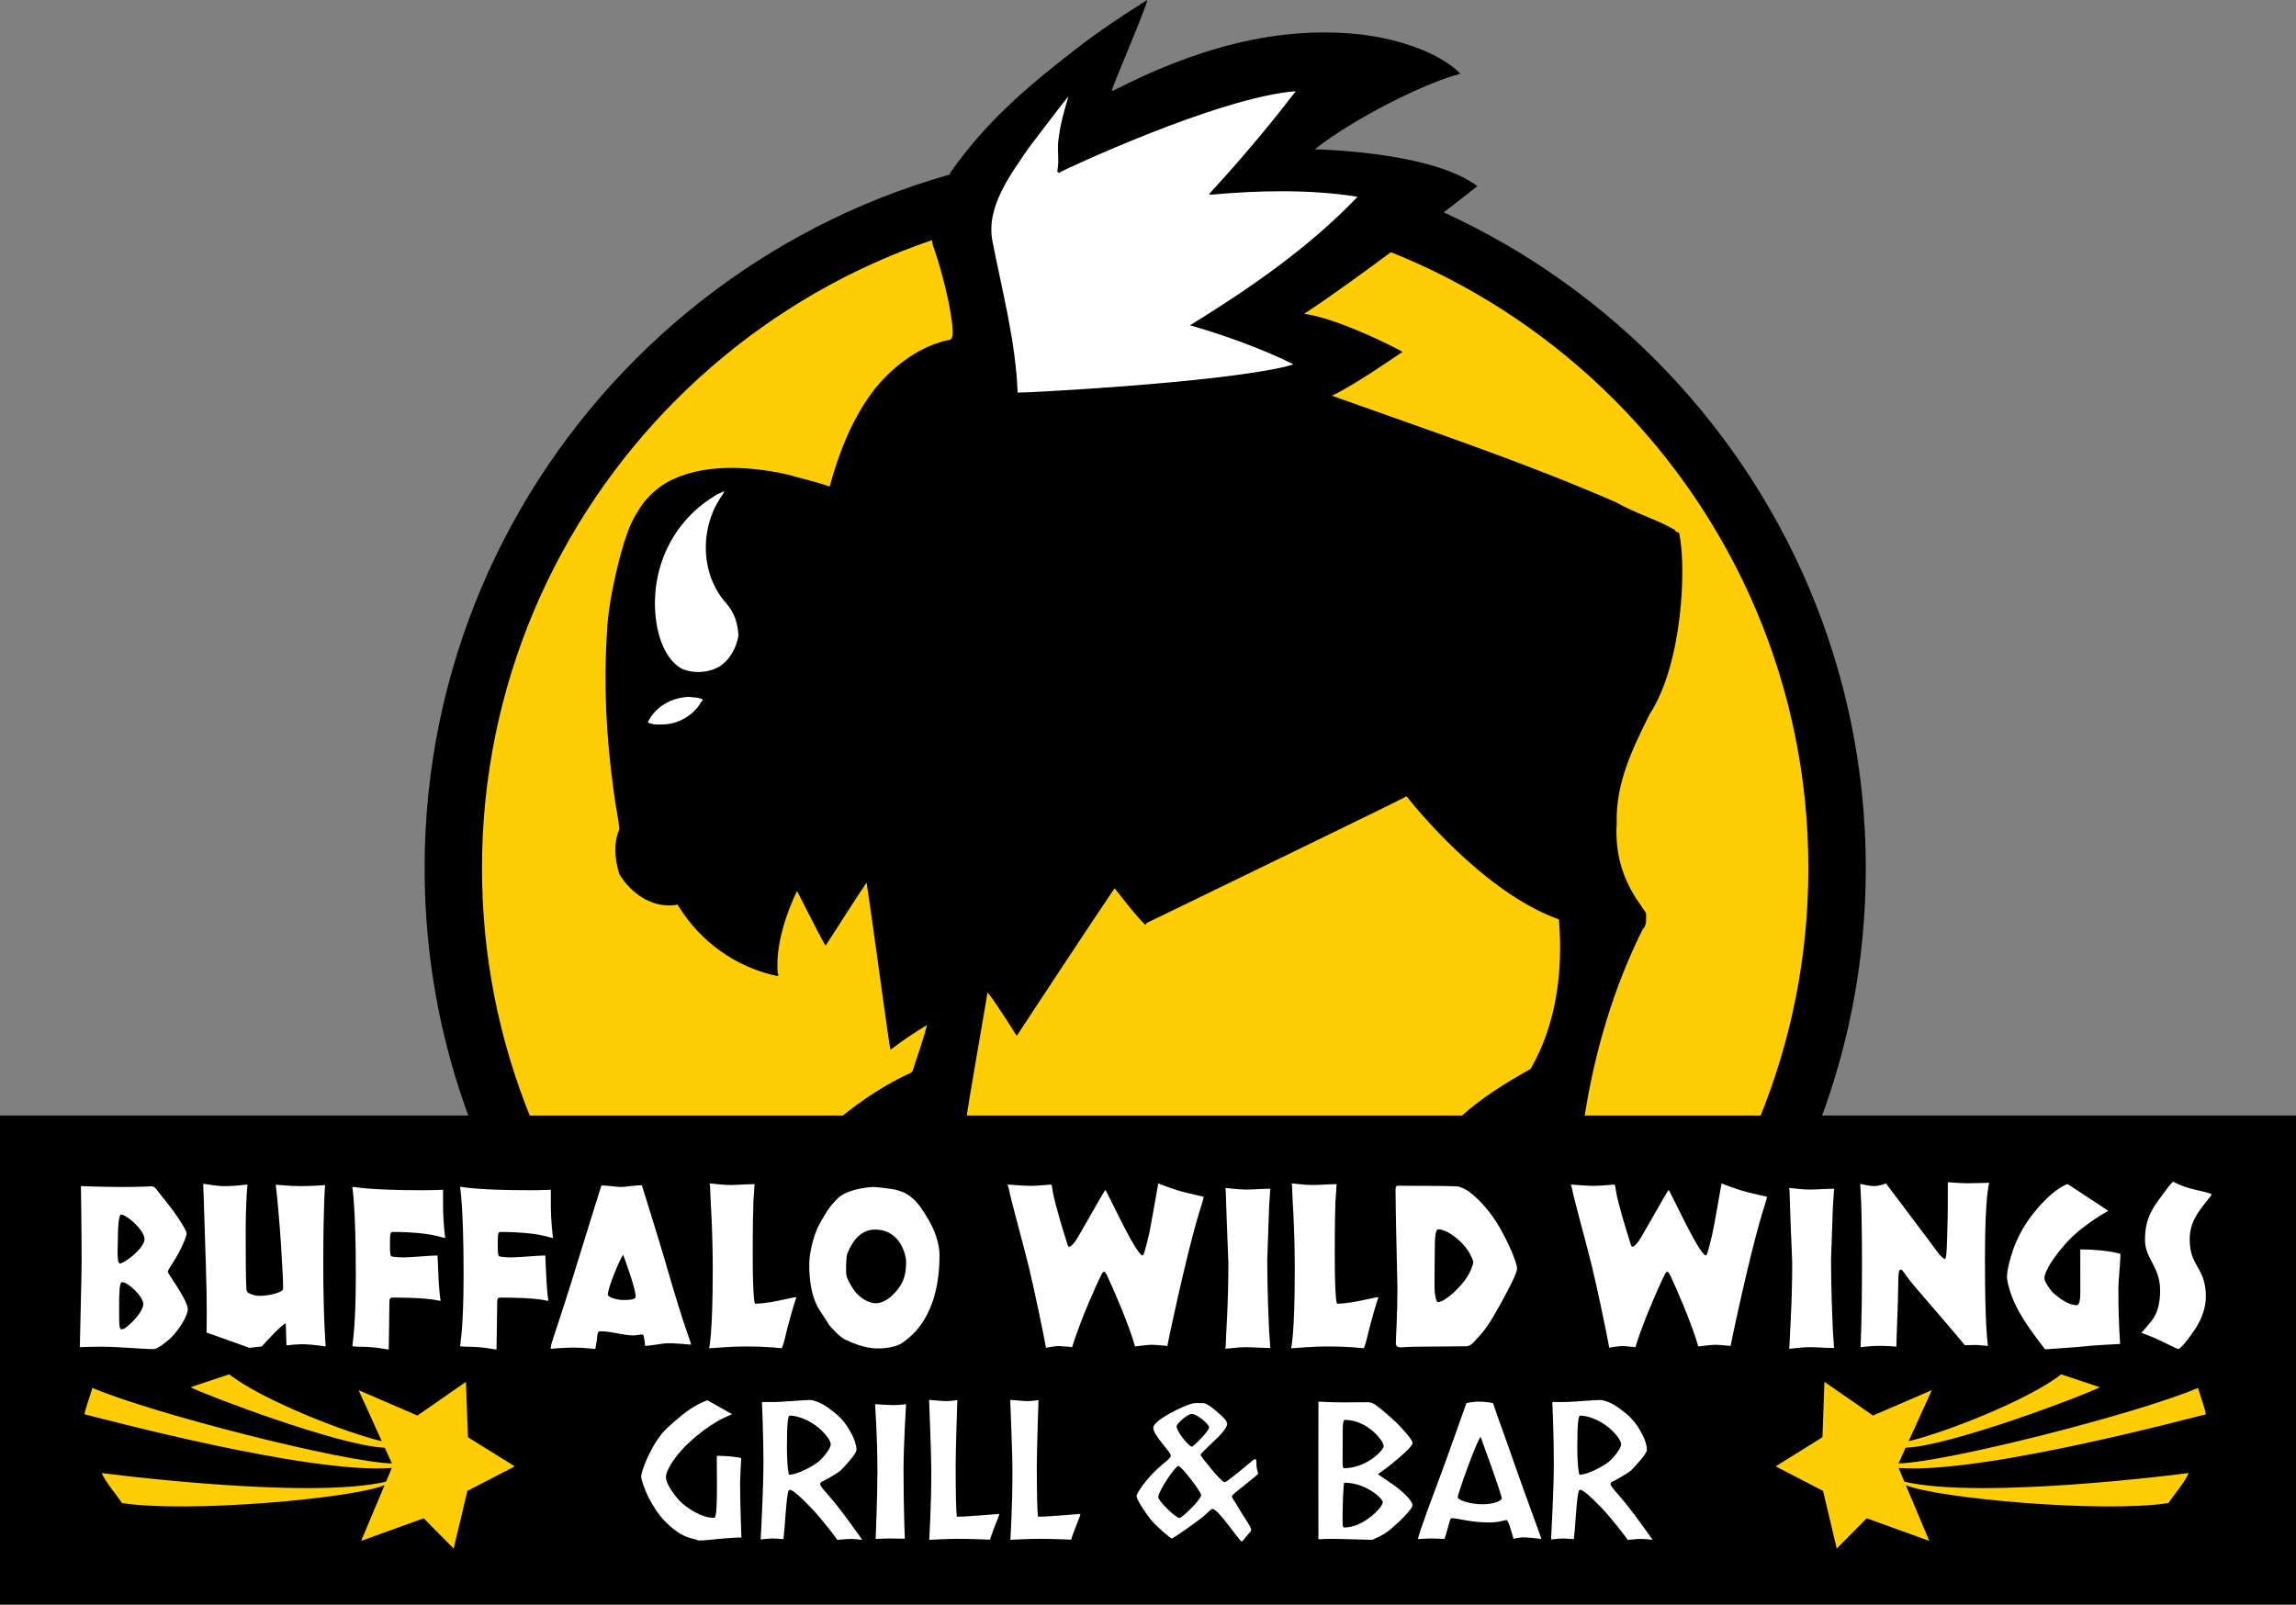 <?xml version="1.0" encoding="UTF-8" standalone="no"?>
<!-- Created with Inkscape (http://www.inkscape.org/) -->

<svg
   xmlns:dc="http://purl.org/dc/elements/1.1/"
   xmlns:cc="http://creativecommons.org/ns#"
   xmlns:rdf="http://www.w3.org/1999/02/22-rdf-syntax-ns#"
   xmlns:svg="http://www.w3.org/2000/svg"
   xmlns="http://www.w3.org/2000/svg"
   xmlns:sodipodi="http://sodipodi.sourceforge.net/DTD/sodipodi-0.dtd"
   xmlns:inkscape="http://www.inkscape.org/namespaces/inkscape"
   id="svg3005"
   version="1.1"
   inkscape:version="0.91 r13725"
   width="999"
   height="698.301"
   xml:space="preserve"
   sodipodi:docname="Buffalo Wild Wings.svg"><rect width="100%" height="100%" fill="#808080" stroke="none"/><defs
     id="defs3009"><clipPath
       clipPathUnits="userSpaceOnUse"
       id="clipPath3337"><path
         d="m 571.028,717.32 -211.029,0 0,19.889 211.029,0 0,-19.889 z"
         id="path3339"
         inkscape:connector-curvature="0" /></clipPath><clipPath
       clipPathUnits="userSpaceOnUse"
       id="clipPath3351"><path
         d="m 251.997,718.138 -210.46,0 0,19.889 210.46,0 0,-19.889 z"
         id="path3353"
         inkscape:connector-curvature="0" /></clipPath><clipPath
       clipPathUnits="userSpaceOnUse"
       id="clipPath3365"><path
         d="m 571.46,546.639 -256.1,0 0,19.888 256.1,0 0,-19.888 z"
         id="path3367"
         inkscape:connector-curvature="0" /></clipPath><clipPath
       clipPathUnits="userSpaceOnUse"
       id="clipPath3379"><path
         d="m 571.46,207.058 -256.1,0 0,19.889 256.1,0 0,-19.889 z"
         id="path3381"
         inkscape:connector-curvature="0" /></clipPath><clipPath
       clipPathUnits="userSpaceOnUse"
       id="clipPath3393"><path
         d="m 297.636,146.386 -256.1,0 0,35.184 256.1,0 0,-35.184 z"
         id="path3395"
         inkscape:connector-curvature="0" /></clipPath><clipPath
       clipPathUnits="userSpaceOnUse"
       id="clipPath3641"><path
         d="m 297.638,347.087 -256.102,0 0,19.889 256.102,0 0,-19.889 z"
         id="path3643"
         inkscape:connector-curvature="0" /></clipPath><clipPath
       clipPathUnits="userSpaceOnUse"
       id="clipPath4077"><path
         d="m 571.46,344.072 -256.1,0 0,19.889 256.1,0 0,-19.889 z"
         id="path4079"
         inkscape:connector-curvature="0" /></clipPath><clipPath
       clipPathUnits="userSpaceOnUse"
       id="clipPath4175"><path
         d="m 263.941,718.983 84.96,0 0,60.209 -84.96,0 0,-60.209 z"
         id="path4177"
         inkscape:connector-curvature="0" /></clipPath></defs><sodipodi:namedview
     pagecolor="#ffffff"
     bordercolor="#666666"
     borderopacity="1"
     objecttolerance="10"
     gridtolerance="10"
     guidetolerance="10"
     inkscape:pageopacity="0"
     inkscape:pageshadow="2"
     inkscape:window-width="1680"
     inkscape:window-height="931"
     id="namedview3007"
     showgrid="false"
     fit-margin-left="0.5"
     fit-margin-bottom="0.5"
     fit-margin-top="0.5"
     fit-margin-right="0.5"
     inkscape:zoom="0.55638902"
     inkscape:cx="454.80147"
     inkscape:cy="141.84507"
     inkscape:window-x="0"
     inkscape:window-y="1"
     inkscape:window-maximized="1"
     inkscape:current-layer="g4313" /><g
     id="g3013"
     inkscape:groupmode="layer"
     inkscape:label="bww_menu"
     transform="matrix(1.25,0,0,-1.25,-70.405,1158.56)"><g
       id="g4179"
       transform="matrix(9.553,0,0,9.553,677.778,533.076)"
       style="fill:#fecd04;fill-opacity:1"><path
         d="m 0,0 c 1.215,2.954 1.885,6.191 1.885,9.583 0,13.923 -11.287,25.211 -25.211,25.211 -13.923,0 -25.21,-11.288 -25.21,-25.211 0,-3.392 0.67,-6.628 1.885,-9.583"
         style="fill:#fecd04;fill-opacity:1;fill-rule:nonzero;stroke:none"
         id="path4181"
         inkscape:connector-curvature="0" /></g><g
       id="g4183"
       transform="matrix(9.553,0,0,9.553,687.017,529.275)"><path
         d="m 0,0 c 1.303,3.169 1.964,6.527 1.964,9.981 0,14.478 -11.779,26.257 -26.257,26.257 -14.478,0 -26.256,-11.779 -26.256,-26.257 0,-3.454 0.661,-6.812 1.964,-9.981 l 1.934,0.796 c -1.199,2.915 -1.807,6.005 -1.807,9.185 0,13.324 10.841,24.165 24.165,24.165 13.325,0 24.165,-10.841 24.165,-24.165 0,-3.18 -0.608,-6.27 -1.806,-9.185 L 0,0 Z"
         style="fill:#000000;fill-opacity:1;fill-rule:nonzero;stroke:none"
         id="path4185"
         inkscape:connector-curvature="0" /></g><g
       id="g4187"
       transform="matrix(9.553,0,0,9.553,640.774,741.408)"><path
         d="m 0,0 c -0.051,0.012 -0.177,0.051 -0.13,0.086 -0.687,0.405 -1.462,0.613 -2.15,1.013 -3.377,1.475 -6.89,2.643 -10.371,3.892 0.843,0.384 2.545,1.589 2.576,1.593 -0.175,0.123 -2.368,1.233 -3.589,1.391 1.766,1.136 5.523,4.014 6.315,4.653 -1.57,1.181 -5.261,1.322 -5.925,1.343 1.415,1.115 3.996,2.418 5.299,2.749 10e-4,0.026 -0.886,1.024 -3.369,1.405 -3.322,0.443 -6.46,-0.577 -9.26,-2.01 -0.015,-0.005 -0.046,-0.024 -0.061,0.002 -0.012,0.092 1.339,3.212 1.285,3.295 -0.886,-0.559 -1.794,-1.159 -2.633,-1.817 -1.744,-1.344 -3.23,-2.625 -4.482,-4.394 -0.35,-0.571 -0.672,-1.19 -0.76,-1.877 -0.042,-0.034 0.012,-0.588 0.061,-0.834 0.244,-0.68 0.429,-1.38 0.579,-2.082 0.285,-1.429 0.075,-1.321 0.069,-1.373 -1.069,-0.207 -2.038,-0.912 -2.75,-1.786 -0.829,-1.072 -1.293,-2.273 -1.655,-3.572 -0.495,0.182 -1.031,0.295 -1.544,0.443 -1.435,0.318 -3.143,0.407 -4.401,-0.297 -0.429,-0.257 -0.847,-0.662 -1.072,-1.104 -0.016,-0.015 -0.109,-0.161 -0.205,-0.367 -0.399,-0.872 -0.848,-2.871 -0.889,-3.954 -0.127,-2.003 -0.025,-3.855 0.238,-5.768 0.053,-0.484 0.176,-1.023 0.213,-1.439 -0.218,-0.494 -0.172,-1.105 0.002,-1.642 0.411,-0.674 1.151,-1.228 2.022,-1.125 0.077,0.033 0.093,0.02 0.112,-0.007 0.817,-1.336 2.114,-2.26 3.62,-2.578 0.011,0.01 0.022,0.024 0.038,0.033 0.006,0.021 -0.009,0.037 -0.023,0.053 -0.13,1.373 0.666,2.933 0.702,3.013 0.015,-0.006 0.673,-1.348 1.026,-1.973 0.01,0 0.02,-10e-4 0.025,-10e-4 0.5,0.759 0.98,1.539 1.483,2.282 0.308,-2.013 0.838,-6.1 0.874,-6.091 0.45,0.342 0.87,0.624 1.332,0.904 -0.144,-0.544 -0.34,-1.095 -0.515,-1.637 -0.012,-0.04 -0.04,-0.08 -0.078,-0.108 -0.882,-0.399 -1.778,-0.983 -2.573,-1.638 -0.042,-0.028 3.051,-10e-4 4.6,-0.014 0.032,0.355 0.67,3.961 0.768,4.584 0.376,-0.467 1.04,-1.559 1.064,-1.586 0.039,0.059 2.743,4.173 3.565,5.379 0.367,-0.456 0.718,-0.937 1.114,-1.328 0.036,0.003 0.034,0.039 0.05,0.059 1.074,0.525 9.394,4.549 9.475,4.621 0.186,-0.241 2.762,-3.493 5.551,-4.486 0.164,-1.922 -0.112,-3.865 -1.033,-5.454 -0.867,-0.482 -1.815,-1.062 -2.583,-1.775 -0.011,-0.014 4.544,0 4.544,0 0.369,2.393 1.066,4.756 2.131,6.878 0.161,0.144 0.109,0.392 0.119,0.561 -0.035,0.099 -0.128,0.176 -0.159,0.255 -0.659,0.892 -0.986,1.867 -0.913,3.034 -0.042,1.492 0.593,2.744 1.196,3.972 C 0.137,-4.776 0.276,-1.194 0,0"
         style="fill:#000000;fill-opacity:1;fill-rule:nonzero;stroke:none"
         id="path4189"
         inkscape:connector-curvature="0" /></g><g
       id="g4191"
       transform="matrix(9.553,0,0,9.553,296.201,684.236)"><path
         d="M 0,0 C 0.162,-0.03 0.357,-0.01 0.495,-0.1 0.481,-0.171 0.414,-0.183 0.4,-0.253 0.106,-0.722 -0.468,-1.016 -0.995,-1.006 -1.164,-1.017 -1.358,-1.011 -1.507,-0.931 -1.233,-0.353 -0.636,-0.024 0,0"
         style="fill:#ffffff;fill-opacity:1;fill-rule:nonzero;stroke:none"
         id="path4193"
         inkscape:connector-curvature="0" /></g><g
       id="g4195"
       transform="matrix(9.553,0,0,9.553,308.419,755.894)"><path
         d="m 0,0 c -0.017,-0.117 -0.123,-0.192 -0.176,-0.307 -0.722,-1.155 -0.671,-2.745 0.246,-3.784 0.319,-0.362 0.413,-0.725 0.449,-1.167 -0.06,-0.4 -0.274,-0.833 -0.627,-1.094 -0.389,-0.269 -0.975,-0.322 -1.434,-0.126 -0.735,0.4 -0.89,1.494 -0.904,1.526 -0.341,1.871 0.438,3.759 2.082,4.763 C -0.251,-0.098 -0.117,-0.075 0,0"
         style="fill:#ffffff;fill-opacity:1;fill-rule:nonzero;stroke:none"
         id="path4197"
         inkscape:connector-curvature="0" /></g><g
       id="g4199"
       transform="matrix(9.553,0,0,9.553,414.781,875.875)"><path
         d="M 0,0 C 0.111,0.134 1.062,1.412 1.407,1.82 1.269,1.349 1.115,0.833 1.052,0.299 0.978,-0.097 1.092,-0.51 0.998,-0.91 1.023,-0.921 1.071,-1.005 1.109,-0.94 1.11,-0.914 6.874,1.801 9.689,2.011 8.714,0.735 7.62,-0.559 6.541,-1.725 6.535,-1.756 6.566,-1.741 6.575,-1.762 8.313,-1.603 10.21,-1.556 11.943,-1.836 10.146,-3.715 7.984,-5.194 5.837,-6.521 6.857,-6.804 8.462,-7.36 9.603,-7.943 9.546,-7.972 9.35,-8.007 9.335,-8.022 6.755,-8.634 -0.24,-8.984 -0.444,-8.973 -0.512,-7.096 -1.012,-5.258 -1.361,-3.451 -1.602,-2.208 -0.707,-1.025 0,0"
         style="fill:#ffffff;fill-opacity:1;fill-rule:nonzero;stroke:none"
         id="path4201"
         inkscape:connector-curvature="0" /></g><path
       d="m 855.524,538.448 -799.2,0 0,-170.241 799.2,0 0,170.241 z"
       style="fill:#000000;fill-opacity:1;fill-rule:nonzero;stroke:none"
       id="path4203"
       inkscape:connector-curvature="0" /><g
       id="g4205"
       transform="matrix(9.553,0,0,9.553,219.213,426.464)"
       style="fill:#fecd04;fill-opacity:1"><path
         d="M 0,0 -0.073,2.018 -1.842,0.79 -3.985,1.716 -3.14,-0.144 c -1.287,0.298 -4.361,1.497 -5.558,2.436 l -1.409,-0.47 c 0.508,-0.272 5.442,-2.148 7.076,-2.205 l 0.26,-0.573 c -1.748,0.045 -8.689,1.808 -10.918,2.754 -0.028,-0.157 -0.317,-0.931 -0.274,-0.966 0.379,-0.081 8.129,-2.189 11.188,-1.952 l -0.21,-0.5 c -2.84,-0.669 -10.327,0.307 -10.352,0.315 0.033,-0.202 0.625,-0.918 0.729,-1.094 2.405,-0.373 8.388,0.167 9.569,0.65 l -0.853,-2.029 2.279,0.823 1.092,-1.103 0.5,2.101 1.727,0.895 L 0,0 Z"
         style="fill:#fecd04;fill-opacity:1;fill-rule:nonzero;stroke:none"
         id="path4207"
         inkscape:connector-curvature="0" /></g><g
       id="g4209"
       transform="matrix(9.553,0,0,9.553,690.69,426.464)"
       style="fill:#fecd04;fill-opacity:1"><path
         d="M 0,0 0.073,2.018 1.842,0.79 3.986,1.716 3.14,-0.144 c 1.287,0.298 4.362,1.497 5.558,2.436 l 1.409,-0.47 C 9.6,1.55 4.665,-0.326 3.031,-0.383 L 2.771,-0.956 C 4.519,-0.911 11.46,0.852 13.69,1.798 13.717,1.641 14.006,0.867 13.963,0.832 13.584,0.751 5.834,-1.357 2.775,-1.12 l 0.21,-0.5 c 2.841,-0.669 10.327,0.307 10.352,0.315 -0.033,-0.202 -0.625,-0.918 -0.729,-1.094 -2.405,-0.373 -8.388,0.167 -9.569,0.65 L 3.892,-3.778 1.613,-2.955 0.521,-4.058 0.022,-1.957 -1.705,-1.062 0,0 Z"
         style="fill:#fecd04;fill-opacity:1;fill-rule:nonzero;stroke:none"
         id="path4211"
         inkscape:connector-curvature="0" /></g><g
       id="g4213"
       transform="matrix(9.553,0,0,9.553,313.936,410.821)"><path
         d="m 0,0 c 0,-0.772 0.048,-2.018 0.048,-2.018 -0.187,0 -0.614,-0.028 -0.801,-0.048 -0.244,-0.027 -0.598,-0.061 -0.714,-0.061 -0.065,0 -0.123,0.02 -0.161,0.04 -0.161,0.062 -0.508,0.035 -1.152,0.705 -0.187,0.197 -0.367,0.468 -0.528,0.773 -0.186,0.358 -0.296,0.717 -0.296,0.812 0,0.176 0.296,1.003 0.766,1.579 0.199,0.243 0.759,0.697 0.92,0.813 0.367,0.257 0.682,0.386 0.734,0.386 l 0.893,-0.504 c 0,0 -0.056,-0.018 -0.089,-0.038 C -0.431,2.405 -0.875,2.269 -1.564,1.701 -1.77,1.531 -2.072,1.267 -2.323,0.935 -2.6,0.582 -2.703,0.305 -2.703,0.183 c 0,-0.264 0.386,-0.772 0.579,-0.942 0.219,-0.19 0.708,-0.542 1.165,-0.542 0.071,0 0.116,0.102 0.116,1.207 0,0.128 -0.006,0.853 -0.006,0.968 0,0.068 0.005,0.085 0.005,0.085 0.347,0 0.737,-0.038 0.885,-0.085 C 0.041,0.874 0,0.129 0,0"
         style="fill:#ffffff;fill-opacity:1;fill-rule:nonzero;stroke:none"
         id="path4215"
         inkscape:connector-curvature="0" /></g><g
       id="g4217"
       transform="matrix(9.553,0,0,9.553,341.304,429.719)"><path
         d="m 0,0 c -0.354,0.298 -0.791,0.447 -1.055,0.447 -0.065,0 -0.103,-0.264 -0.103,-1.138 0,-0.765 0.071,-1.017 0.077,-1.017 0.302,0 0.882,0.319 1.055,0.461 0.187,0.15 0.464,0.495 0.464,0.644 C 0.438,-0.461 0.251,-0.217 0,0 M 1.062,-4.051 C 0.96,-4.06 0.674,-4.081 0.674,-4.081 c -0.025,0.061 -0.59,0.789 -0.925,1.141 -0.463,0.481 -0.708,0.684 -0.804,0.684 -0.032,0 -0.058,-0.047 -0.071,-0.135 -0.039,-0.197 -0.064,-0.543 -0.084,-0.786 -0.026,-0.414 -0.057,-0.735 -0.076,-0.878 0,0 -0.284,0.024 -0.419,0.024 -0.18,-0.007 -0.409,-0.036 -0.409,-0.036 0,0.121 0.1,1.682 0.1,2.834 0,0.948 -0.054,2.174 -0.054,2.174 l 0.478,0 c 0.187,0 1.069,0.075 1.268,0.075 0.123,0 0.406,-0.095 0.657,-0.278 C 0.56,0.569 0.747,0.44 0.946,0.183 1.056,0.04 1.12,-0.075 1.197,-0.217 1.294,-0.393 1.377,-0.624 1.377,-0.8 1.377,-0.955 0.882,-1.47 0.805,-1.545 0.727,-1.619 0.528,-1.734 0.335,-1.849 0.148,-1.958 0.052,-1.965 0.052,-2.046 c 0,-0.095 0.244,-0.325 0.566,-0.725 0.367,-0.454 0.846,-1.14 0.968,-1.31 0,0 -0.326,0.046 -0.524,0.03"
         style="fill:#ffffff;fill-opacity:1;fill-rule:nonzero;stroke:none"
         id="path4219"
         inkscape:connector-curvature="0" /></g><g
       id="g4221"
       transform="matrix(9.553,0,0,9.553,616.426,429.719)"><path
         d="m 0,0 c -0.354,0.298 -0.791,0.447 -1.055,0.447 -0.065,0 -0.103,-0.264 -0.103,-1.138 0,-0.765 0.07,-1.017 0.077,-1.017 0.303,0 0.882,0.319 1.055,0.461 0.187,0.15 0.464,0.495 0.464,0.644 C 0.438,-0.461 0.251,-0.217 0,0 m 1.062,-4.051 c -0.103,-0.009 -0.388,-0.03 -0.388,-0.03 -0.025,0.061 -0.59,0.789 -0.925,1.141 -0.463,0.481 -0.708,0.684 -0.804,0.684 -0.033,0 -0.058,-0.047 -0.071,-0.135 -0.039,-0.197 -0.064,-0.543 -0.084,-0.786 -0.025,-0.414 -0.057,-0.735 -0.076,-0.878 0,0 -0.284,0.024 -0.419,0.024 -0.18,-0.007 -0.409,-0.036 -0.409,-0.036 0,0.121 0.1,1.682 0.1,2.834 0,0.948 -0.054,2.174 -0.054,2.174 l 0.478,0 c 0.187,0 1.069,0.075 1.268,0.075 0.123,0 0.406,-0.095 0.657,-0.278 C 0.56,0.569 0.747,0.44 0.946,0.183 1.056,0.04 1.12,-0.075 1.197,-0.217 1.294,-0.393 1.378,-0.624 1.378,-0.8 1.378,-0.955 0.882,-1.47 0.805,-1.545 0.728,-1.619 0.528,-1.734 0.335,-1.849 0.148,-1.958 0.052,-1.965 0.052,-2.046 c 0,-0.095 0.244,-0.325 0.566,-0.725 0.367,-0.454 0.846,-1.14 0.968,-1.31 0,0 -0.326,0.046 -0.524,0.03"
         style="fill:#ffffff;fill-opacity:1;fill-rule:nonzero;stroke:none"
         id="path4223"
         inkscape:connector-curvature="0" /></g><g
       id="g4225"
       transform="matrix(9.553,0,0,9.553,370.829,414.963)"><path
         d="m 0,0 c 0,-1.348 0.046,-2.443 0.046,-2.496 0,0 -0.374,0.01 -0.529,0.01 -0.174,0 -0.533,-0.017 -0.533,-0.017 0,0.061 0.064,1.466 0.064,2.476 0,1.294 -0.084,2.36 -0.084,2.435 0,0 0.491,-0.033 0.678,-0.033 0.212,0 0.449,0.033 0.449,0.033 C 0.091,2.34 0,0.948 0,0"
         style="fill:#ffffff;fill-opacity:1;fill-rule:nonzero;stroke:none"
         id="path4227"
         inkscape:connector-curvature="0" /></g><g
       id="g4229"
       transform="matrix(9.553,0,0,9.553,400.944,390.799)"><path
         d="m 0,0 c 0,0 -0.654,0.03 -1.189,0.03 -0.379,0 -1.026,-0.036 -1.026,-0.036 0,0.06 0.074,1.194 0.074,2.454 0,0.82 -0.08,2.496 -0.08,2.646 0,0 0.28,-0.02 0.466,-0.038 0.27,-0.025 0.563,0.031 0.563,0.031 0,-0.048 -0.061,-1.806 -0.061,-2.361 0,-0.887 0.013,-1.89 0.052,-1.89 0.399,0 1.462,0.102 1.533,0.102 C 0.371,0.938 0.109,0.38 0,0"
         style="fill:#ffffff;fill-opacity:1;fill-rule:nonzero;stroke:none"
         id="path4231"
         inkscape:connector-curvature="0" /></g><g
       id="g4233"
       transform="matrix(9.553,0,0,9.553,429.193,390.799)"><path
         d="m 0,0 c 0,0 -0.654,0.03 -1.188,0.03 -0.38,0 -1.027,-0.036 -1.027,-0.036 0,0.06 0.074,1.194 0.074,2.454 0,0.82 -0.08,2.496 -0.08,2.646 0,0 0.28,-0.02 0.466,-0.038 0.27,-0.025 0.563,0.031 0.563,0.031 0,-0.048 -0.061,-1.806 -0.061,-2.361 0,-0.887 0.013,-1.89 0.052,-1.89 0.399,0 1.462,0.102 1.533,0.102 C 0.371,0.938 0.109,0.38 0,0"
         style="fill:#ffffff;fill-opacity:1;fill-rule:nonzero;stroke:none"
         id="path4235"
         inkscape:connector-curvature="0" /></g><g
       id="g4237"
       transform="matrix(9.553,0,0,9.553,466.506,416.45)"><path
         d="m 0,0 c -0.116,0 -0.733,-0.921 -0.733,-1.131 0,-0.156 0.643,-0.765 0.772,-0.765 0.096,0 0.791,0.677 0.791,0.833 C 0.83,-0.935 0.103,0 0,0 m 0.483,1.897 c -0.155,0 -0.547,-0.359 -0.547,-0.447 0,-0.217 0.463,-0.745 0.547,-0.745 0.077,0 0.637,0.582 0.637,0.697 0,0.129 -0.451,0.495 -0.637,0.495 M 1.95,-1.097 c 0,-0.075 0.116,-0.21 0.187,-0.339 0.193,-0.346 0.514,-0.786 0.514,-0.874 0,-0.108 -0.077,-0.122 -0.147,-0.223 -0.084,-0.109 -0.168,-0.217 -0.2,-0.217 -0.077,0 -0.849,1.185 -1.062,1.185 -0.058,0 -0.187,-0.155 -0.341,-0.284 -0.174,-0.142 -1.081,-0.793 -1.146,-0.793 -0.038,0 -0.553,0.434 -0.759,0.684 -0.199,0.244 -0.521,0.739 -0.521,0.861 0,0.108 0.367,0.637 0.766,0.996 0.231,0.216 0.483,0.379 0.483,0.481 0,0.135 -0.638,0.724 -0.638,1.016 0,0.277 1.127,0.812 1.422,0.88 C 0.611,2.303 0.721,2.29 0.92,2.29 1.043,2.29 1.364,2.019 1.499,1.897 1.622,1.789 1.776,1.646 1.776,1.531 1.776,1.423 1.609,1.213 1.487,1.091 1.364,0.969 0.804,0.447 0.804,0.407 c 0,-0.041 0.753,-0.996 0.876,-0.996 0.083,0 0.354,0.25 0.572,0.413 0.213,0.162 0.483,0.427 0.541,0.427 0.039,0 0.052,-0.014 0.052,-0.237 0,-0.095 0.058,-0.244 0.058,-0.292 0,-0.061 -0.953,-0.751 -0.953,-0.819"
         style="fill:#ffffff;fill-opacity:1;fill-rule:nonzero;stroke:none"
         id="path4239"
         inkscape:connector-curvature="0" /></g><g
       id="g4241"
       transform="matrix(9.553,0,0,9.553,524.265,410.628)"><path
         d="m 0,0 c -0.038,0 -0.064,-0.867 -0.064,-1.301 0,-0.237 0,-0.332 0.058,-0.332 0.727,0 1.409,0.759 1.409,0.915 C 1.403,-0.576 0.785,0 0,0 m 0.013,2.289 c -0.039,0 -0.071,-0.115 -0.071,-0.338 0,-0.102 -0.006,-1.124 -0.006,-1.186 0,-0.128 0.006,-0.237 0.051,-0.237 0.805,0 1.448,0.644 1.448,0.813 0,0.169 -0.579,0.948 -1.422,0.948 M 2.014,-1.402 C 1.809,-1.592 1.596,-1.782 1.506,-1.829 1.409,-1.91 1.017,-2.082 1.017,-2.082 c -0.245,0 -1.081,0.036 -1.493,0.036 -0.18,0 -0.468,-0.016 -0.468,-0.016 0,0.108 -0.002,2.286 -0.002,2.57 0,0.562 0.002,2.054 0.002,2.447 0,0 0.449,-0.028 0.951,-0.028 0.437,0 0.798,0.006 0.862,0.006 0.122,0 0.225,-0.068 0.283,-0.108 C 1.371,2.669 1.783,2.303 1.905,2.181 2.092,1.992 2.484,1.578 2.484,1.449 2.484,1.314 2.059,0.962 1.751,0.704 1.557,0.542 1.223,0.312 1.223,0.312 c 0,0 0.232,-0.17 0.483,-0.333 0.398,-0.264 0.778,-0.636 0.778,-0.799 0,-0.095 -0.225,-0.345 -0.47,-0.582"
         style="fill:#ffffff;fill-opacity:1;fill-rule:nonzero;stroke:none"
         id="path4243"
         inkscape:connector-curvature="0" /></g><g
       id="g4245"
       transform="matrix(9.553,0,0,9.553,571.732,426.546)"><path
         d="m 0,0 c -0.09,0 -0.837,-2.053 -0.837,-2.202 0,-0.081 0.406,-0.25 0.908,-0.25 0.393,0 0.695,0.122 0.695,0.216 C 0.766,-2.093 0,0 0,0 M 1.512,-3.657 C 1.428,-3.664 1.193,-3.709 1.193,-3.709 1.174,-3.642 1.017,-3.028 0.94,-3.028 c -0.071,0 -0.252,-0.088 -0.637,-0.088 -0.657,0 -1.146,0.156 -1.339,0.156 -0.045,0 -0.065,-0.021 -0.084,-0.075 -0.083,-0.277 -0.13,-0.498 -0.201,-0.681 0,0 -0.249,0.017 -0.474,0.017 -0.2,0 -0.497,-0.023 -0.497,-0.023 0.098,0.384 0.503,1.446 0.992,2.774 0.193,0.528 0.671,1.878 0.78,2.183 0,0 0.215,0.054 0.456,0.054 0.254,0 0.514,-0.054 0.514,-0.054 0.052,-0.191 0.573,-1.607 0.747,-2.122 0.464,-1.342 1.012,-2.775 1.012,-2.829 0,0 -0.529,0.065 -0.697,0.059"
         style="fill:#ffffff;fill-opacity:1;fill-rule:nonzero;stroke:none"
         id="path4247"
         inkscape:connector-curvature="0" /></g><g
       id="g4249"
       transform="matrix(9.553,0,0,9.553,98.877,480.449)"><path
         d="m 0,0 c -0.063,0 -0.114,-0.063 -0.114,-0.903 0,-0.713 0,-0.816 0.101,-0.816 0.165,0 0.78,0.618 0.78,0.919 C 0.767,-0.523 0.209,0 0,0 m -0.045,2.463 c -0.063,0 -0.114,-0.301 -0.114,-0.895 0,-0.198 -0.012,-0.309 -0.012,-0.427 0,-0.246 0.012,-0.46 0.082,-0.46 0.165,0 0.9,0.555 0.9,0.887 0,0.325 -0.646,0.895 -0.856,0.895 M 2.002,-1.766 C 1.85,-1.972 1.654,-2.147 1.483,-2.266 1.337,-2.376 1.223,-2.44 1.14,-2.44 c -0.405,0 -1.254,0.088 -1.919,0.088 -0.298,0 -0.767,-0.017 -0.767,-0.017 0,0.221 0.066,2.559 0.066,3.122 0,1.093 -0.026,2.748 -0.026,2.748 0.152,0 0.688,-0.032 1.512,-0.032 0.716,0 0.957,0.024 1.058,0.024 0.121,0 0.178,-0.111 0.267,-0.222 C 1.426,3.144 1.628,2.907 1.825,2.646 2.091,2.281 2.345,1.877 2.345,1.774 2.345,1.679 2.211,1.354 2.059,1.069 1.882,0.736 1.66,0.443 1.66,0.388 c 0,-0.056 0.209,-0.341 0.399,-0.65 0.178,-0.285 0.33,-0.586 0.33,-0.729 0,-0.142 -0.159,-0.482 -0.387,-0.775"
         style="fill:#ffffff;fill-opacity:1;fill-rule:nonzero;stroke:none"
         id="path4251"
         inkscape:connector-curvature="0" /></g><g
       id="g4253"
       transform="matrix(9.553,0,0,9.553,162.796,458.807)"><path
         d="m 0,0 c -0.285,0.016 -0.707,-0.039 -0.707,-0.039 0,0.087 -0.026,0.801 -0.026,0.801 -0.108,0 -0.744,-0.69 -0.876,-0.841 l -0.45,-0.048 -1.56,0.557 c 0,0.19 0.007,0.497 0.007,0.719 0,0.514 -0.006,0.855 -0.032,1.727 -0.057,1.916 -0.098,2.973 -0.098,2.973 0.082,0 0.44,-0.083 0.764,-0.083 0.488,0 0.756,0.057 0.851,0.057 0,0 -0.066,-0.588 -0.066,-1.72 0,-1.972 0.019,-2.099 0.045,-2.17 0.031,-0.08 0.272,-0.167 0.469,-0.167 0.354,0 0.849,0.135 0.849,0.254 0,0.348 -0.013,0.515 -0.032,0.856 -0.101,1.893 -0.236,2.941 -0.236,2.941 0.095,0 0.439,-0.051 0.927,-0.051 0.507,0 0.788,0.038 0.871,0.038 0,0 -0.066,-0.703 -0.066,-2.865 0,-2.028 0.085,-2.89 0.085,-3.017 0,0 -0.466,0.07 -0.719,0.078"
         style="fill:#ffffff;fill-opacity:1;fill-rule:nonzero;stroke:none"
         id="path4255"
         inkscape:connector-curvature="0" /></g><g
       id="g4257"
       transform="matrix(9.553,0,0,9.553,211.293,495.828)"><path
         d="m 0,0 c -0.12,0 -0.5,0.22 -1.925,0.22 -0.064,0 -0.089,-0.047 -0.089,-0.404 0,-0.42 0.013,-0.467 0.07,-0.491 0.069,-0.016 0.342,-0.04 0.469,-0.032 0.456,0.016 0.922,0.069 1.195,0.069 0,0 0.027,-0.657 0.045,-0.99 0.02,-0.325 0.066,-0.664 0.066,-0.664 -0.083,0 -0.324,0.12 -1.744,0.12 -0.095,0 -0.12,-0.04 -0.12,-0.167 0,-0.292 -0.025,-1.725 -0.025,-1.725 -0.108,0 -0.431,0.102 -1.122,0.102 -0.051,0 -0.203,0.015 -0.203,0.015 0,0.119 0.126,0.642 0.126,2.606 0,2.519 -0.13,3.204 -0.13,3.204 0.152,0 0.524,-0.122 2.558,-0.122 0.469,0 0.675,0.017 0.751,0.017 l 0,-0.553 C -0.078,0.564 0,0 0,0"
         style="fill:#ffffff;fill-opacity:1;fill-rule:nonzero;stroke:none"
         id="path4259"
         inkscape:connector-curvature="0" /></g><g
       id="g4261"
       transform="matrix(9.553,0,0,9.553,248.813,495.828)"><path
         d="m 0,0 c -0.12,0 -0.5,0.22 -1.926,0.22 -0.063,0 -0.088,-0.047 -0.088,-0.404 0,-0.42 0.013,-0.467 0.07,-0.491 0.069,-0.016 0.342,-0.04 0.468,-0.032 0.457,0.016 0.923,0.069 1.196,0.069 0,0 0.026,-0.657 0.046,-0.99 0.018,-0.325 0.065,-0.664 0.065,-0.664 -0.083,0 -0.324,0.12 -1.744,0.12 -0.095,0 -0.12,-0.04 -0.12,-0.167 0,-0.292 -0.026,-1.725 -0.026,-1.725 -0.107,0 -0.43,0.102 -1.121,0.102 -0.051,0 -0.203,0.015 -0.203,0.015 0,0.119 0.126,0.642 0.126,2.606 0,2.519 -0.13,3.204 -0.13,3.204 0.152,0 0.524,-0.122 2.558,-0.122 0.469,0 0.675,0.017 0.751,0.017 l 0,-0.553 C -0.078,0.564 0,0 0,0"
         style="fill:#ffffff;fill-opacity:1;fill-rule:nonzero;stroke:none"
         id="path4263"
         inkscape:connector-curvature="0" /></g><g
       id="g4265"
       transform="matrix(9.553,0,0,9.553,273.231,489.981)"><path
         d="m 0,0 c -0.107,-0.124 -0.558,-1.196 -0.558,-1.457 0,-0.08 0.311,-0.191 0.558,-0.191 0.405,0 0.456,0.056 0.456,0.135 C 0.456,-1.212 0,0 0,0 M 1.586,-3.224 C 1.447,-3.232 0.931,-3.322 0.798,-3.322 c 0,0 0.002,0.019 -0.012,0.146 -0.032,0.214 -0.038,0.269 -0.096,0.269 -0.075,0 -0.215,-0.032 -0.31,-0.032 -0.393,0 -0.779,0.151 -1.21,0.151 -0.07,0 -0.095,-0.032 -0.108,-0.143 -0.019,-0.15 -0.031,-0.285 -0.051,-0.364 -0.019,-0.087 -0.024,-0.137 -0.024,-0.137 -0.069,0 -0.432,0.05 -0.793,0.05 -0.33,0 -0.835,-0.044 -0.835,-0.044 0,0.214 0.188,0.575 0.987,3.181 0.31,1.021 0.863,2.772 0.863,2.772 0.196,0 0.569,-0.056 0.702,-0.056 0.184,0 0.498,0.063 0.77,0.063 0,0 0.561,-1.782 0.852,-2.779 0.754,-2.614 0.939,-2.912 0.939,-3.031 0,0 -0.607,0.06 -0.886,0.052"
         style="fill:#ffffff;fill-opacity:1;fill-rule:nonzero;stroke:none"
         id="path4267"
         inkscape:connector-curvature="0" /></g><g
       id="g4269"
       transform="matrix(9.553,0,0,9.553,329.293,459.943)"><path
         d="m 0,0 c -0.038,-0.151 -0.088,-0.262 -0.088,-0.262 -0.076,0 -0.451,0.064 -1.331,0.064 -0.621,0 -1.167,-0.064 -1.32,-0.064 0,0 0.135,0.421 0.135,2.876 0,1.568 -0.095,2.677 -0.095,2.962 0,0.103 -0.02,0.167 -0.02,0.167 0.133,0 0.444,-0.056 0.748,-0.056 0.273,0 0.577,0.03 0.9,0.03 0,0 -0.019,-0.038 -0.019,-0.164 0,-0.096 -0.019,-0.199 -0.032,-0.46 -0.012,-0.309 -0.025,-0.871 -0.025,-1.949 0,-1.718 0.082,-1.781 0.082,-1.781 0.659,0 1.537,0.303 1.505,0.218 C 0.381,1.428 0.171,0.729 0,0"
         style="fill:#ffffff;fill-opacity:1;fill-rule:nonzero;stroke:none"
         id="path4271"
         inkscape:connector-curvature="0" /></g><g
       id="g4273"
       transform="matrix(9.553,0,0,9.553,531.888,459.943)"><path
         d="m 0,0 c -0.038,-0.151 -0.088,-0.262 -0.088,-0.262 -0.076,0 -0.451,0.064 -1.332,0.064 -0.621,0 -1.167,-0.064 -1.319,-0.064 0,0 0.135,0.421 0.135,2.876 0,1.568 -0.096,2.677 -0.096,2.962 0,0.103 -0.019,0.167 -0.019,0.167 0.133,0 0.444,-0.056 0.748,-0.056 0.273,0 0.577,0.03 0.9,0.03 0,0 -0.019,-0.038 -0.019,-0.164 0,-0.096 -0.019,-0.199 -0.032,-0.46 -0.012,-0.309 -0.025,-0.871 -0.025,-1.949 0,-1.718 0.082,-1.781 0.082,-1.781 0.66,0 1.537,0.303 1.505,0.218 C 0.381,1.428 0.171,0.729 0,0"
         style="fill:#ffffff;fill-opacity:1;fill-rule:nonzero;stroke:none"
         id="path4275"
         inkscape:connector-curvature="0" /></g><g
       id="g4277"
       transform="matrix(9.553,0,0,9.553,483.017,511.623)"><path
         d="m 0,0 c 0,0.103 -0.02,0.167 -0.02,0.167 0.133,0 0.444,-0.056 0.749,-0.056 0.272,0 0.576,0.03 0.899,0.03 0,0 -0.019,-0.038 -0.019,-0.165 0,-0.095 -0.019,-0.198 -0.031,-0.459 -0.013,-0.309 -0.069,-1.963 -0.069,-1.963 0,-1.077 0.054,-2.284 0.067,-2.593 0.013,-0.261 0.032,-0.365 0.032,-0.459 0,-0.127 0.018,-0.165 0.018,-0.165 -0.323,0 -0.627,0.03 -0.899,0.03 -0.304,0 -0.615,-0.056 -0.748,-0.056 0,0 0.019,0.064 0.019,0.167 0,0.285 0.095,1.394 0.095,2.962 C 0.093,-2.56 0,-0.254 0,0"
         style="fill:#ffffff;fill-opacity:1;fill-rule:nonzero;stroke:none"
         id="path4279"
         inkscape:connector-curvature="0" /></g><g
       id="g4281"
       transform="matrix(9.553,0,0,9.553,679.263,511.623)"><path
         d="m 0,0 c 0,0.103 -0.02,0.167 -0.02,0.167 0.133,0 0.445,-0.056 0.749,-0.056 0.272,0 0.576,0.03 0.899,0.03 0,0 -0.018,-0.038 -0.018,-0.165 0,-0.095 -0.02,-0.198 -0.032,-0.459 -0.013,-0.309 -0.069,-1.963 -0.069,-1.963 0,-1.077 0.054,-2.284 0.067,-2.593 0.013,-0.261 0.032,-0.365 0.032,-0.459 0,-0.127 0.018,-0.165 0.018,-0.165 -0.323,0 -0.627,0.03 -0.899,0.03 -0.304,0 -0.615,-0.056 -0.748,-0.056 0,0 0.019,0.064 0.019,0.167 0,0.285 0.096,1.394 0.096,2.962 C 0.094,-2.56 0,-0.254 0,0"
         style="fill:#ffffff;fill-opacity:1;fill-rule:nonzero;stroke:none"
         id="path4283"
         inkscape:connector-curvature="0" /></g><g
       id="g4285"
       transform="matrix(9.553,0,0,9.553,360.893,498.758)"><path
         d="m 0,0 c -0.374,0 -0.628,-0.221 -0.792,-0.459 -0.095,-0.143 -0.19,-0.349 -0.222,-0.436 -0.025,-0.087 -0.038,-0.293 -0.038,-0.411 0,-0.12 -0.013,-0.31 0.025,-0.412 0.057,-0.183 0.235,-0.46 0.298,-0.539 0.33,-0.388 0.659,-0.428 0.754,-0.428 0.431,0 0.799,0.468 0.925,0.681 0.159,0.269 0.184,0.563 0.184,0.856 C 1.134,-0.99 0.953,0 0,0 m 0.976,-4.142 c -0.203,-0.135 -0.621,-0.19 -0.773,-0.19 -0.222,0 -0.59,-0.016 -1.306,0.332 -0.19,0.095 -0.532,0.46 -0.595,0.563 -0.247,0.419 -0.368,0.514 -0.488,0.831 -0.14,0.357 -0.209,0.784 -0.209,1.331 0,0.388 0.133,0.966 0.304,1.339 0.069,0.158 0.228,0.411 0.342,0.602 0.076,0.134 0.323,0.427 0.469,0.538 0.374,0.293 1.121,0.349 1.217,0.349 0.101,0 0.716,-0.064 0.88,-0.119 C 0.925,1.402 1.046,1.363 1.14,1.307 1.362,1.172 1.552,0.982 1.698,0.761 1.85,0.539 2.053,0.206 2.167,-0.079 2.313,-0.451 2.351,-0.76 2.351,-0.919 2.351,-3.14 1.362,-3.873 0.976,-4.142"
         style="fill:#ffffff;fill-opacity:1;fill-rule:nonzero;stroke:none"
         id="path4287"
         inkscape:connector-curvature="0" /></g><g
       id="g4289"
       transform="matrix(9.553,0,0,9.553,565.873,493.312)"><path
         d="m 0,0 c -0.279,0.317 -0.684,0.578 -0.919,0.578 -0.063,0 -0.139,-0.039 -0.139,-0.641 0,-0.317 -0.013,-0.824 -0.013,-1.434 0,-0.277 0.057,-0.578 0.127,-0.578 0.196,0 0.665,0.38 0.963,0.775 0.222,0.286 0.323,0.611 0.323,0.682 C 0.342,-0.546 0.216,-0.246 0,0 M 1.305,-2.194 C 0.843,-3.026 0.716,-3.152 0.329,-3.564 0.253,-3.644 0.165,-3.683 0.082,-3.683 c -0.405,0 -1.127,-0.016 -1.793,-0.016 -0.298,0 -0.494,-0.024 -0.57,-0.024 -0.152,0 -0.197,0.04 -0.197,0.174 0,0.246 0.057,0.959 0.057,1.997 0,0.252 -0.069,2.756 -0.069,3.564 0,0.126 0.025,0.158 0.12,0.158 0.152,0 0.215,-0.008 1.04,-0.008 0.715,0 0.962,-0.016 1.058,-0.016 0.12,0 0.361,-0.111 0.494,-0.221 0.266,-0.206 0.615,-0.547 0.944,-1.054 0.393,-0.61 0.773,-1.505 0.773,-1.719 0,-0.174 -0.317,-0.776 -0.634,-1.346"
         style="fill:#ffffff;fill-opacity:1;fill-rule:nonzero;stroke:none"
         id="path4291"
         inkscape:connector-curvature="0" /></g><g
       id="g4293"
       transform="matrix(9.553,0,0,9.553,664.391,483.93)"><path
         d="m 0,0 c -0.241,-1.006 -0.574,-2.554 -0.593,-2.689 0,0 -0.428,0.043 -0.573,0.043 -0.133,0 -0.606,-0.062 -0.606,-0.062 -0.209,0.784 -0.865,2.264 -0.966,2.47 -0.038,0.095 -0.108,0.254 -0.165,0.254 -0.057,0 -0.113,-0.151 -0.165,-0.254 -0.094,-0.198 -0.667,-1.434 -0.996,-2.496 0,0 -0.347,0.041 -0.492,0.041 -0.133,0 -0.46,-0.061 -0.46,-0.061 -0.101,0.57 -0.441,2.184 -0.631,2.968 -0.12,0.515 -0.716,2.677 -0.716,2.796 l -0.053,0.183 c 0.082,0 0.567,-0.048 0.852,-0.048 0.254,0 0.668,0.048 0.744,0.048 0,0 0.023,-0.025 0.048,-0.231 0.057,-0.388 0.393,-1.497 0.45,-1.663 0.07,-0.214 0.102,-0.372 0.139,-0.372 0.045,0 0.083,0 0.242,0.206 0.081,0.103 1.057,1.861 1.089,1.861 0.038,0 1.076,-2.289 1.344,-2.384 0.047,-0.017 0.088,0.119 0.24,0.744 0.045,0.175 0.28,1.514 0.343,1.878 0,0 0.509,-0.194 0.782,-0.273 C 0.135,2.879 0.73,2.75 0.73,2.75 0.73,2.608 0.519,2.21 0,0"
         style="fill:#ffffff;fill-opacity:1;fill-rule:nonzero;stroke:none"
         id="path4295"
         inkscape:connector-curvature="0" /></g><g
       id="g4297"
       transform="matrix(9.553,0,0,9.553,468.325,483.93)"><path
         d="m 0,0 c -0.241,-1.006 -0.573,-2.554 -0.592,-2.689 0,0 -0.428,0.043 -0.574,0.043 -0.133,0 -0.605,-0.062 -0.605,-0.062 -0.21,0.784 -0.865,2.264 -0.967,2.47 -0.037,0.095 -0.107,0.254 -0.164,0.254 -0.057,0 -0.114,-0.151 -0.165,-0.254 -0.095,-0.198 -0.668,-1.434 -0.997,-2.496 0,0 -0.346,0.041 -0.492,0.041 -0.133,0 -0.459,-0.061 -0.459,-0.061 -0.102,0.57 -0.441,2.184 -0.631,2.968 -0.121,0.515 -0.716,2.677 -0.716,2.796 l -0.054,0.183 c 0.083,0 0.567,-0.048 0.852,-0.048 0.254,0 0.668,0.048 0.744,0.048 0,0 0.023,-0.025 0.048,-0.231 0.057,-0.388 0.393,-1.497 0.45,-1.663 0.07,-0.214 0.102,-0.372 0.14,-0.372 0.044,0 0.082,0 0.241,0.206 0.082,0.103 1.058,1.861 1.089,1.861 0.038,0 1.076,-2.289 1.344,-2.384 0.048,-0.017 0.089,0.119 0.241,0.744 0.044,0.175 0.279,1.514 0.342,1.878 0,0 0.509,-0.194 0.782,-0.273 C 0.136,2.879 0.73,2.75 0.73,2.75 0.73,2.608 0.52,2.21 0,0"
         style="fill:#ffffff;fill-opacity:1;fill-rule:nonzero;stroke:none"
         id="path4299"
         inkscape:connector-curvature="0" /></g><g
       id="g4301"
       transform="matrix(9.553,0,0,9.553,743.806,458.582)"><path
         d="m 0,0 c -0.127,0 -0.373,-0.009 -0.373,-0.009 -0.07,0.103 -1.11,1.308 -1.75,2.053 -0.456,0.522 -0.501,0.704 -0.582,0.704 -0.058,0 -0.096,-0.016 -0.096,-0.681 0,-0.364 -0.067,-1.962 -0.067,-2.128 0,0 -0.351,0.029 -0.611,0.029 -0.285,0 -0.692,-0.048 -0.692,-0.048 0,0.126 0.052,0.944 0.052,2.907 0,2.519 -0.065,2.903 -0.065,3.046 0,0 0.326,-0.083 0.508,-0.083 0.183,0 0.43,0.096 0.43,0.096 0.418,-0.554 1.725,-2.282 1.928,-2.568 0.044,-0.055 0.178,-0.189 0.222,-0.189 0.069,0 0.076,0.688 0.089,1.18 0.019,0.507 0.015,1.147 0.015,1.622 0,0 0.485,-0.038 0.739,-0.038 0.292,0 0.765,0.019 0.765,0.019 0,-0.095 -0.151,-0.391 -0.151,-2.8 0,-2.613 0.106,-3.036 0.106,-3.147 C 0.467,-0.035 0.139,0 0,0"
         style="fill:#ffffff;fill-opacity:1;fill-rule:nonzero;stroke:none"
         id="path4303"
         inkscape:connector-curvature="0" /></g><g
       id="g4305"
       transform="matrix(9.553,0,0,9.553,793.705,478.483)"><path
         d="m 0,0 c 0,-1.497 0.063,-1.864 0.063,-2.047 0,0 -0.887,-0.044 -1.197,-0.076 -0.399,-0.048 -1.539,-0.119 -1.539,-0.119 -0.221,0.301 -0.603,0.768 -0.92,1.323 -0.329,0.562 -0.469,1.148 -0.469,1.323 0,0.206 0.159,1.124 0.697,1.94 0.33,0.499 0.742,0.927 1.008,1.133 0.133,0.111 0.425,0.301 0.513,0.301 0,0 1.382,-0.909 1.478,-0.972 0,0 -0.945,-0.501 -1.566,-1.206 -0.691,-0.784 -0.767,-1.173 -0.767,-1.244 0,-0.127 0.228,-0.467 0.374,-0.586 0.209,-0.174 0.513,-0.404 0.817,-0.404 0.051,0 0.12,0.095 0.12,0.444 0,0.253 -0.001,1.589 -0.001,1.589 0.57,0 1.225,-0.074 1.472,-0.169 0,0 -0.013,0.005 -0.013,-0.113 C 0.07,0.903 0,0.253 0,0"
         style="fill:#ffffff;fill-opacity:1;fill-rule:nonzero;stroke:none"
         id="path4307"
         inkscape:connector-curvature="0" /></g><g
       id="g4309"
       transform="matrix(9.553,0,0,9.553,824.697,508.973)"><path
         d="m 0,0 c -0.412,-0.507 -0.646,-0.863 -0.646,-1.433 0,-1.007 0.589,-0.998 0.589,-2.092 0,-0.475 -0.241,-0.958 -0.399,-1.18 -0.21,-0.309 -0.368,-0.507 -0.437,-0.578 -0.083,-0.087 -0.152,-0.144 -0.152,-0.144 -0.063,0 -0.494,0.231 -0.755,0.35 -0.196,0.087 -0.272,0.119 -0.361,0.15 -0.102,0.04 -0.245,0.092 -0.245,0.092 0,0 0.156,0.178 0.239,0.281 0.165,0.19 0.443,0.467 0.443,1.275 0,0.856 -0.551,1.141 -0.551,1.83 0,0.902 0.342,1.235 0.83,1.908 0.057,0.08 0.192,0.217 0.192,0.217 0,0 0.144,-0.074 0.258,-0.122 C -0.748,0.459 -0.596,0.412 -0.127,0.309 0.006,0.277 0.16,0.22 0.16,0.22 0.16,0.22 0.063,0.071 0,0"
         style="fill:#ffffff;fill-opacity:1;fill-rule:nonzero;stroke:none"
         id="path4311"
         inkscape:connector-curvature="0" /></g><g
       id="g4313"
       transform="matrix(9.553,0,0,9.553,710.902,556.875)" /></g></svg>